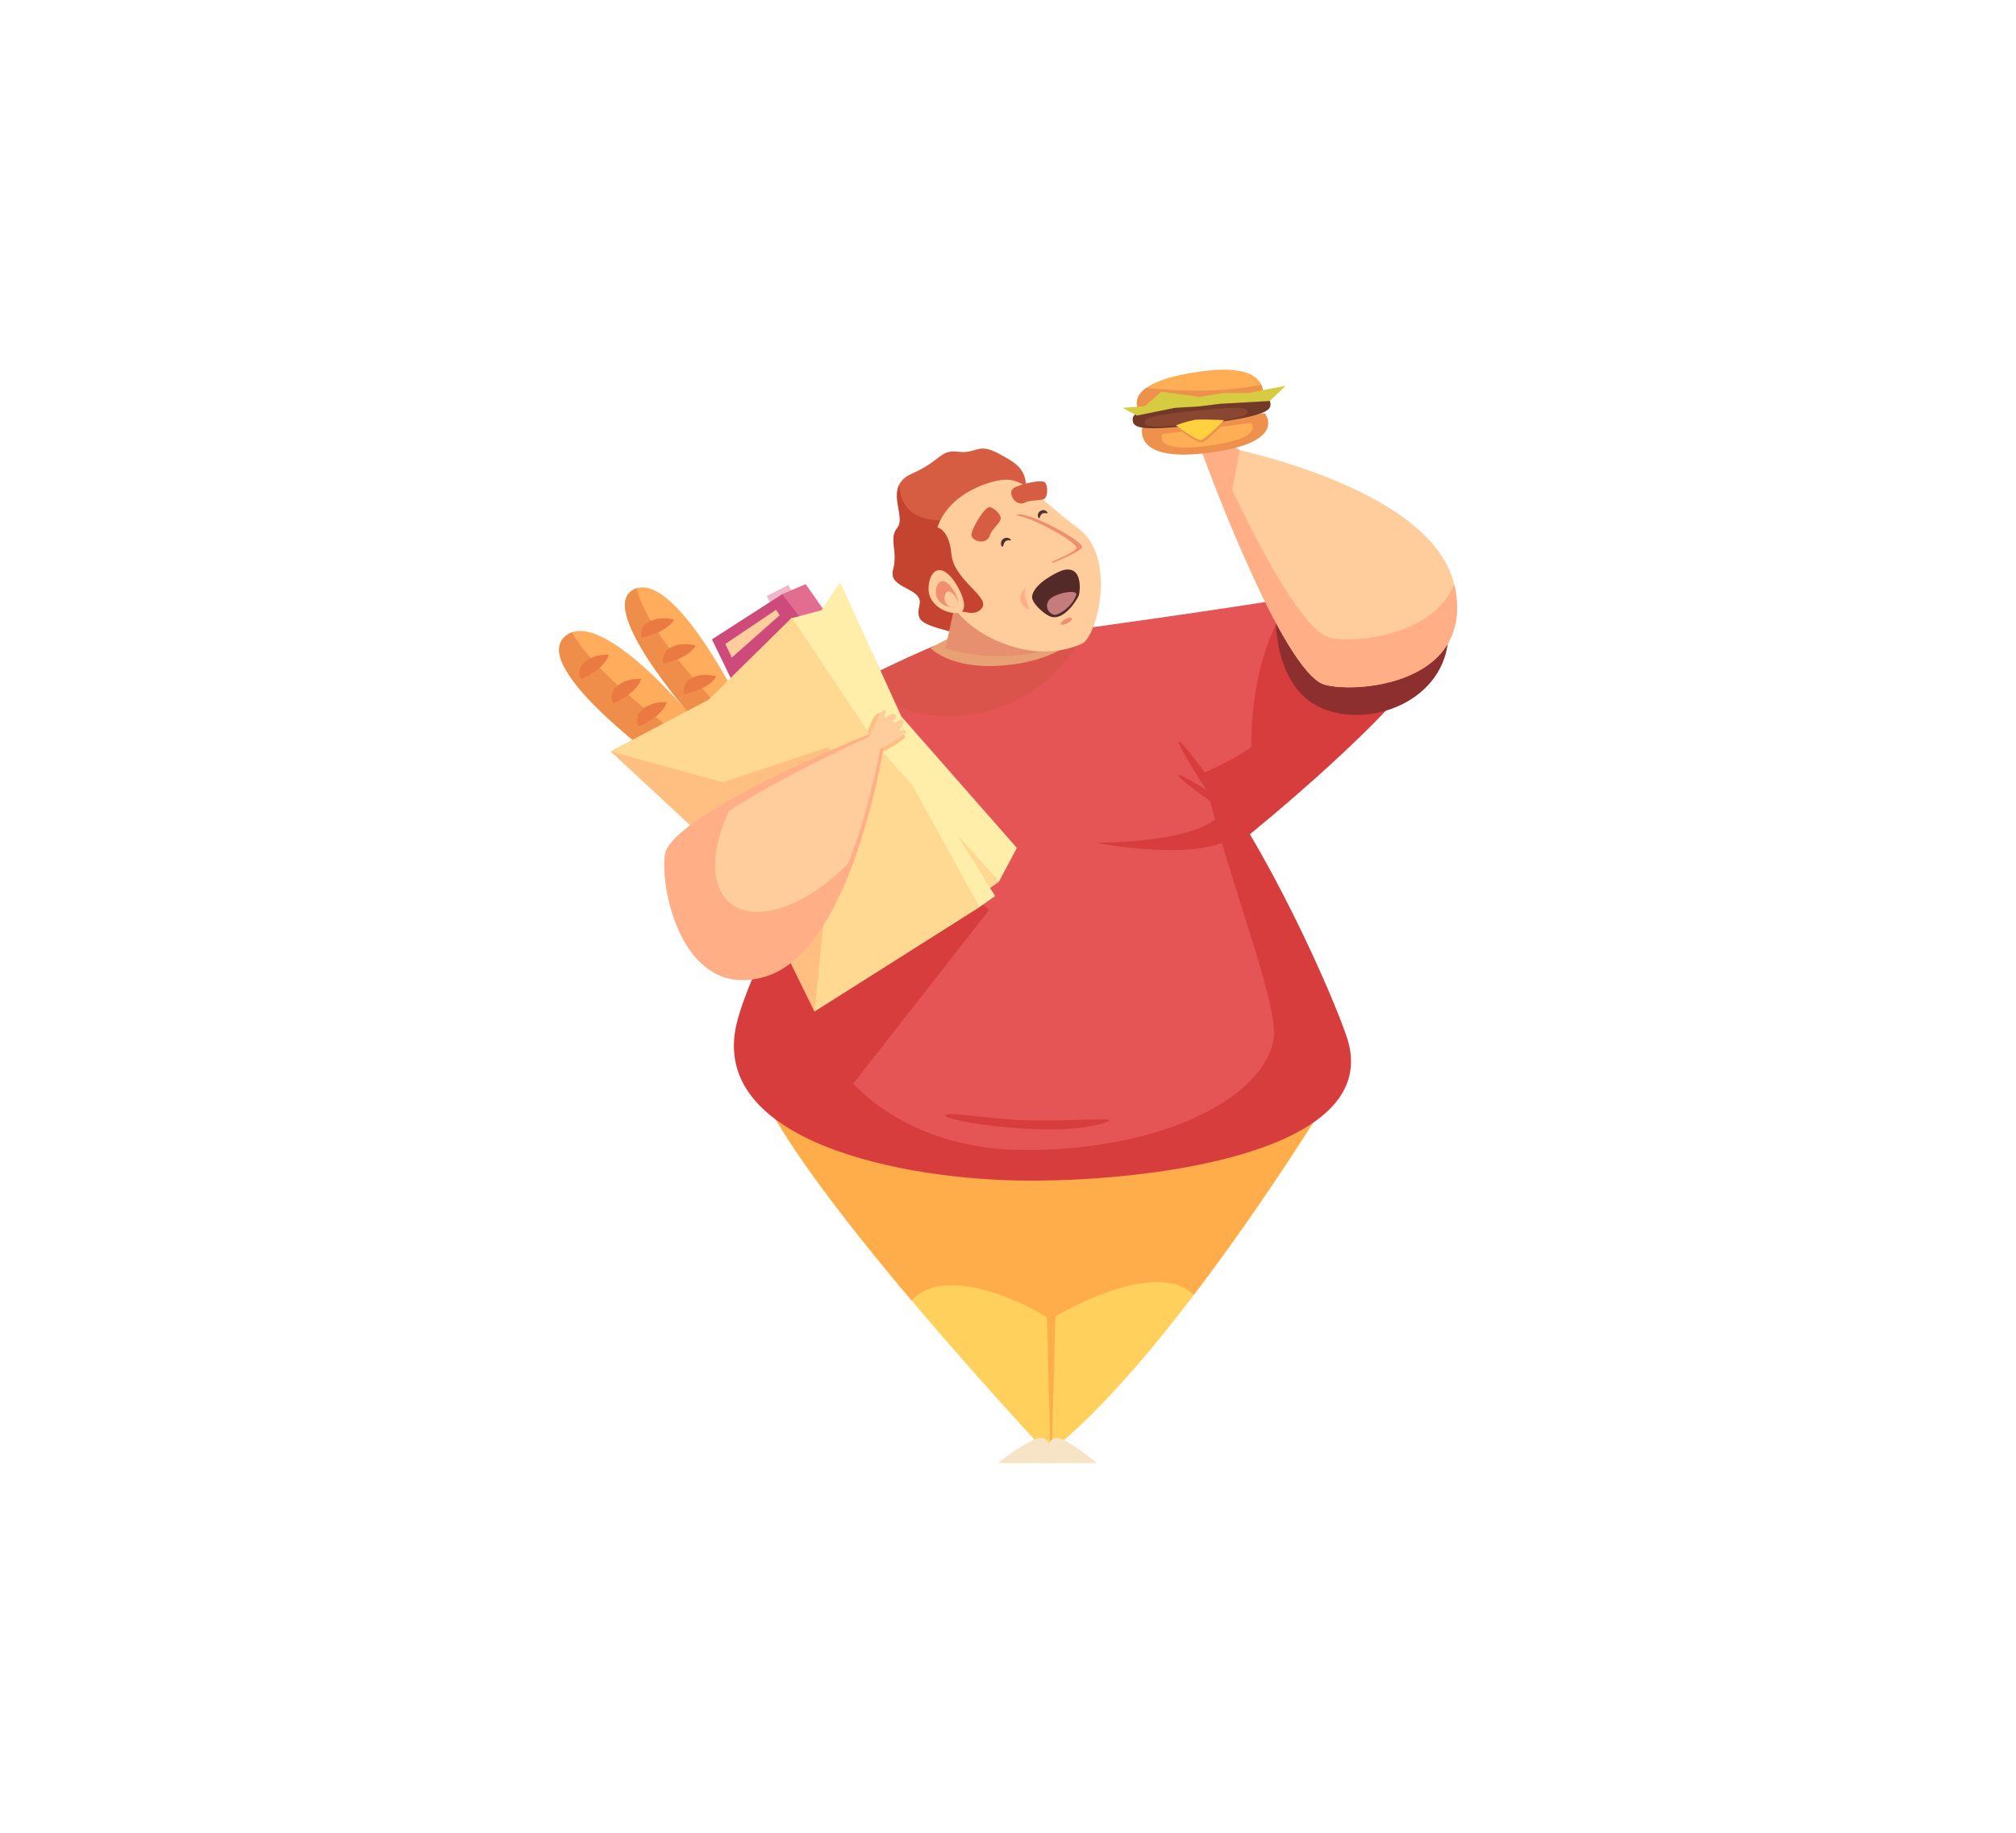 <?xml version="1.0" encoding="UTF-8"?> <svg xmlns="http://www.w3.org/2000/svg" viewBox="0 0 505.94 459.94"> <defs> <style>.cls-1{isolation:isolate;}.cls-2{fill:#efb6ca;}.cls-3{fill:#ffd05c;}.cls-4{fill:#ffad4a;}.cls-5{fill:#e55555;}.cls-6{fill:#d83d3d;}.cls-7{fill:#f7e4c6;}.cls-8{fill:#ffeea9;}.cls-9{fill:#d65d41;}.cls-10{fill:#c44430;}.cls-11,.cls-25{fill:#ffcd9c;}.cls-12{fill:#8e2f2f;}.cls-13{fill:#ffae85;}.cls-14{fill:#ed914c;}.cls-15{fill:#ffae55;}.cls-16{fill:#723828;}.cls-17{fill:#d15443;opacity:0.5;mix-blend-mode:multiply;}.cls-18{fill:#ef8f6f;}.cls-19{fill:#e26d91;}.cls-20{fill:#ce4a7a;}.cls-21{fill:#ffad5c;}.cls-22{fill:#ef8e4b;}.cls-23{fill:#ffbf80;}.cls-24{fill:#ffd892;}.cls-25{mix-blend-mode:overlay;}.cls-26{fill:#ea7a42;}.cls-27{fill:#d6cb41;}.cls-28{fill:#894631;}.cls-29{fill:#ffd13e;}.cls-30{fill:#4f3131;}.cls-31{fill:#542a29;}.cls-32{fill:#c47c7c;}</style> </defs> <g class="cls-1"> <g id="_1" data-name="1"> <rect class="cls-2" x="192.67" y="148.06" width="6.1" height="2.57" transform="translate(-46.59 105.79) rotate(-27.16)"></rect> <path class="cls-3" d="M189,268.17c4.48,22.52,72.54,95.15,72.54,95.15h3.18c31.91-25.9,72.59-94,72.59-94C266.93,249.4,189,268.17,189,268.17Z"></path> <path class="cls-4" d="M263.58,331.18c7.83-5.05,28.11-14.4,36-6.21,20.66-27.15,37.7-55.68,37.7-55.68C266.93,249.4,189,268.17,189,268.17c2.32,11.65,21.66,36.72,39.78,58.2C236.6,317.39,256.76,326.38,263.58,331.18Z"></path> <polygon class="cls-4" points="264 362.99 265.44 308.12 262.15 308.11 263.59 362.99 264 362.99"></polygon> <path class="cls-5" d="M187.41,255.93c5-20.87,42.69-91.1,52.82-96.2,14.07-7.07,28.29-3,40.54,2.1,13.7,5.74,48.32,78.16,54.44,96.45,9.41,28.09-43.34,35-76.76,35C226.31,293.3,180.28,285.52,187.41,255.93Z"></path> <path class="cls-6" d="M338,260.28c-3.66-10.93-19.79-47.62-36.29-68.83,2.78,19.24,19.54,60,17.93,69.27-2.69,15.49-29.54,28.2-63.21,27.87S204.24,266,203.23,250.2c-.74-11.65,10.74-47.2,23.3-73.88-15.77,23.61-38,65.32-41.65,80.49-7.13,29.6,41.63,39.48,73.77,39.48C292.07,296.29,347.4,288.37,338,260.28Z"></path> <polygon class="cls-6" points="209.29 278.15 248.18 228.4 235.81 217.04 198.43 244.56 209.29 278.15"></polygon> <path class="cls-7" d="M250.41,367.18h14.32s-.68-6.67-3.75-6.32S250.41,367.18,250.41,367.18Z"></path> <path class="cls-7" d="M275.26,367.18H261.84s.64-6.67,3.52-6.32S275.26,367.18,275.26,367.18Z"></path> <path class="cls-5" d="M269.88,158s61-8.34,65.09-10.2c8.63-4,29.83.44,24.15,14.24-6.16,15-48.48,44.28-48.48,44.28Z"></path> <path class="cls-6" d="M315.6,198.1c-3.28-8.59-2-37.37,10.35-49.49l23.24,20.2Z"></path> <path class="cls-6" d="M346.32,147.18c1.59,11-22.22,38.38-45.64,47.29l11.64,16S354,177,360.13,162C362.61,156,350.82,149.7,346.32,147.18Z"></path> <path class="cls-5" d="M240.86,159.43s-55,21.07-65.24,43.6c-2.06,4.54.5,22.63,3.1,23.83s63.17-12.19,63.17-12.19Z"></path> <path class="cls-8" d="M233.53,162.66s5.05,5.39,17.91,4.37c6-.47,12.67-1.95,18.79-6.55C256.52,155.31,244.54,155.82,233.53,162.66Z"></path> <path class="cls-9" d="M250.59,113.81c-5.22-2.83-5.47.16-10.09-.45s-4.32,2.31-11.64,5.5-1.26,10.59-3.61,13.51.24,5.76-1.1,10.62,7.73,4.32,6.64,8.85.8,4.74,10.79,7.45l15.53-32.95C258.61,118.09,255.81,116.64,250.59,113.81Z"></path> <path class="cls-10" d="M243.76,130.68c-9.29,0-17.23.92-18.1-9-1.76,3.59,1.39,8.48-.41,10.73-2.35,2.93.24,5.76-1.1,10.62s7.73,4.32,6.64,8.85.8,4.74,10.79,7.45l10.55-22.38C249.56,138.48,246.91,130.68,243.76,130.68Z"></path> <path class="cls-11" d="M237.24,162.66l4.35-19.1,26.81,4.78,1.72,12.38S254.77,168.15,237.24,162.66Z"></path> <path class="cls-6" d="M307.94,206.1s-12.12-18-12.12-19.87,11.11,14,11.11,14Z"></path> <path class="cls-6" d="M311.66,206.65s-15.48-10.58-16-12.05,13.46,7.68,13.46,7.68Z"></path> <path class="cls-6" d="M274.94,211.48s31.06.26,32.33-9.59c0,0,4.33,7.13.5,9.09C297.92,216,274.94,211.48,274.94,211.48Z"></path> <path class="cls-6" d="M275.7,282.19c-13.35,3.56-42.93-1.52-37.87-2.53,2.29-.46,11.65,1.39,21.71,1.52C271.65,281.33,284,280,275.7,282.19Z"></path> <path class="cls-12" d="M320.15,153.91s-1,19.44,12.62,24.24,32.83-4.29,30.56-22.22S320.15,153.91,320.15,153.91Z"></path> <path class="cls-11" d="M331.32,171.37c4.9,2.86,39.13,2,33.76-24.1s-61.14-35.84-61.14-35.84l-2.58,1.25S320.18,164.85,331.32,171.37Z"></path> <polygon class="cls-13" points="308.95 124.53 311.14 112.92 304.24 109.72 302.22 112.08 308.95 124.53"></polygon> <path class="cls-13" d="M364.92,146.59c-5.39,14-28.29,15.14-32.33,13-8.38-4.41-22-33.16-28.65-48.18h0l-2.58,1.25s18.82,52.17,30,58.69c4.9,2.86,39.13,2,33.76-24.1C365,147,365,146.82,364.92,146.59Z"></path> <path class="cls-14" d="M286.69,107.24l30.74-3.53s6.36,7.78-15.81,10.12C284.23,115.66,286.69,107.24,286.69,107.24Z"></path> <path class="cls-15" d="M291.72,108.93l22.22-2.76s3.92,4-12.09,5.88C289.29,113.52,291.72,108.93,291.72,108.93Z"></path> <path class="cls-15" d="M316.85,99.36l-30.65,4.31s-6.54-7.61,15.56-10.51C319.1,90.88,316.85,99.36,316.85,99.36Z"></path> <path class="cls-14" d="M299.82,98a103.7,103.7,0,0,1-12.13-.66c-4.31,3.08-1.49,6.35-1.49,6.35l30.65-4.31a4.62,4.62,0,0,0-.31-2.81A81.57,81.57,0,0,1,299.82,98Z"></path> <path class="cls-16" d="M318.84,101.24c-.2-1.69-1.51-2.91-17.65-.9s-17.12,3.52-16.92,5.2,1.51,2.9,17.64.9S319,102.92,318.84,101.24Z"></path> <path class="cls-17" d="M235.05,179.67c21.67,1.58,34.05-13.79,37.7-22.12l-2.87.4h0l-.15,0-.77-5.54-10.85-5.86-16.52-2.95-3.83,16.81c-1,.45-1.9.95-2.84,1.49-3.57,1.51-8.48,3.69-14,6.38l-2.09-4.61C218.56,170.47,221.19,178.66,235.05,179.67Z"></path> <path class="cls-11" d="M239.28,152.15c4.07,6.93,19.46,15.16,32.26,9.38,3.81-1.72,8.88-21.75-1-29s-13.09-12.83-19.14-12.08S225.37,128.5,239.28,152.15Z"></path> <path class="cls-10" d="M231.51,137.08c1.85-7.92,6.74-4.89,7.24,1.85s10.1,10.94,7.58,13.8-6.57-1.18-7.92,1.52S231.51,137.08,231.51,137.08Z"></path> <path class="cls-11" d="M239.09,145.32c-3.48-4.42-6.06-1.68-6.06,2.53s5.05,6.56,7.74,5.89S240.94,147.68,239.09,145.32Z"></path> <path class="cls-18" d="M238.58,147.17c-2.22-2.66-3.76-.92-3.69,1.67s3.24,3.95,4.89,3.49S239.77,148.59,238.58,147.17Z"></path> <path class="cls-11" d="M239.39,149.27c-1.43-1.71-2.41-.6-2.37,1.07a2.68,2.68,0,0,0,3.13,2.23C241.21,152.27,240.15,150.18,239.39,149.27Z"></path> <polygon class="cls-19" points="185.29 169.27 196.32 149.1 202.19 146.59 208.48 155.58 185.29 169.27"></polygon> <polygon class="cls-20" points="183.44 170.28 178.67 160.45 196.32 149.1 204.58 159.97 183.44 170.28"></polygon> <path class="cls-21" d="M168.73,193.44s-36.22-25.73-26.92-33.76,34,22.74,34,22.74Z"></path> <path class="cls-22" d="M170.58,184.52s-21.32-15.15-27-25.83a5.28,5.28,0,0,0-1.73,1c-9.3,8,26.92,33.76,26.92,33.76l7.12-11s-.82-1-2.21-2.63Z"></path> <path class="cls-21" d="M176.38,183.08s-27.13-29.86-17.44-35.1,25.77,26.79,25.77,26.79Z"></path> <path class="cls-22" d="M180.2,177.06s-18.68-19.35-20.34-29.46a4.83,4.83,0,0,0-.92.38c-9.69,5.24,17.44,35.1,17.44,35.1l8.33-8.31s-.3-.6-.84-1.6Z"></path> <polygon class="cls-8" points="250.7 221.25 204.58 207.44 198.56 155.17 206.13 153.15 210.86 146.11 226.2 179.79 255.19 212.78 250.7 221.25"></polygon> <path class="cls-23" d="M221.41,180.84a14.64,14.64,0,0,0-6.49,9.65l1.76,1.33c3.48-2.81,9-4.92,9.4-6.19C226.19,185.2,222.32,180.27,221.41,180.84Z"></path> <path class="cls-23" d="M224.79,186.7c1.24-.79,2.72-1.47,2.31-2.06-.63-.91-1-.26-2.77.38C221.94,185.89,224.79,186.7,224.79,186.7Z"></path> <path class="cls-23" d="M222.3,182.47c1-.93,2.06-1.6,1.52-2.2-.93-1-2.18,0-3.15,1C219.16,182.92,222.3,182.47,222.3,182.47Z"></path> <path class="cls-23" d="M220.85,183.58c-2.33-.44,1.38-4.81-.33-4.6-1.36.18-2.79,4.37-3.57,7.12C217.17,188.43,220.85,183.58,220.85,183.58Z"></path> <path class="cls-23" d="M224.2,184.1c1.2-.78,2.32-1.63,1.91-2.22-.67-1-1.74,0-3.09.74C220.92,183.75,224.2,184.1,224.2,184.1Z"></path> <polygon class="cls-23" points="204.38 253.84 188.36 221.2 153.24 188.57 177.81 175.63 198.7 155.07 220.4 187.58 250.7 221.25 246.43 224.26 245.8 227.64 204.38 253.84"></polygon> <polygon class="cls-24" points="204.38 253.84 210.97 190.27 207.61 187.58 181.34 196.33 153.24 188.57 177.81 175.63 198.7 155.07 220.4 187.58 250.7 221.25 246.43 224.26 245.8 227.64 204.38 253.84"></polygon> <path class="cls-11" d="M169.08,213.43c-2.41,4.78,0,37.25,22.39,30.73s30.65-58.75,30.65-58.75l-1.1-2.36S174.57,202.55,169.08,213.43Z"></path> <path class="cls-13" d="M221.58,184.25c-1.13,6.88-9.37,52.79-30.07,58.82-13.81,4-20.19-7.15-22.48-17.42,1.88,10.75,8.16,23.74,22.89,19.45,22.38-6.52,30.2-59.69,30.2-59.69Z"></path> <path class="cls-13" d="M170.31,214.65c4.52-9.82,42.39-27.37,50.89-31.21l-.18-.39s-48.24,19.24-53.73,30.12c-2.15,4.24,1.29,31.3,17.79,32.7C172,241.16,168.51,218.57,170.31,214.65Z"></path> <path class="cls-13" d="M183.52,226.86c-6-4.56-5.15-15.74,1.35-27-8.5,4.68-15.66,9.51-17.58,13.32-2.42,4.78,2.24,38.45,24.63,31.93,10.73-3.13,18.11-17,22.89-30.55C204.16,226.63,190.49,232.14,183.52,226.86Z"></path> <polygon class="cls-8" points="245.8 227.64 249.74 224.87 240.39 209.79 227.09 193.6 245.8 227.64"></polygon> <polygon class="cls-25" points="182.02 161.61 183.66 165.02 195.66 154.41 194.77 153.03 182.02 161.61"></polygon> <path class="cls-26" d="M161.08,160a3.33,3.33,0,0,1,1.84-4,8.58,8.58,0,0,1,6.2-.48S167.94,158.48,161.08,160Z"></path> <path class="cls-26" d="M166.51,166.52a3.33,3.33,0,0,1,1.84-4c2.78-1.6,6.2-.48,6.2-.48S173.37,165,166.51,166.52Z"></path> <path class="cls-26" d="M153.91,176.51a3.33,3.33,0,0,1,1-4.33c2.37-2.14,6-1.78,6-1.78S160.31,173.61,153.91,176.51Z"></path> <path class="cls-26" d="M145.83,170.45a3.33,3.33,0,0,1,.95-4.33c2.37-2.14,6-1.78,6-1.78S152.23,167.55,145.83,170.45Z"></path> <path class="cls-26" d="M160.35,182.32a3.33,3.33,0,0,1,1-4.33c2.37-2.14,6-1.78,6-1.78S166.75,179.42,160.35,182.32Z"></path> <path class="cls-26" d="M171.68,174.22a3.34,3.34,0,0,1,1.85-4c2.77-1.59,6.2-.48,6.2-.48S178.55,172.74,171.68,174.22Z"></path> <polygon class="cls-27" points="281.76 102.36 285.3 104.29 294.77 102.36 301.12 101.97 306.13 101.34 318.68 100.63 322.67 96.8 313.33 98.62 307.01 98.62 300.95 99.62 291.48 98.28 287.32 101.91 281.76 102.36"></polygon> <path class="cls-28" d="M313.09,103.35c0-.9-.8-1.55-12.83-.32s-12.91,2-12.94,3,.81,1.54,12.83.32S313.06,104.25,313.09,103.35Z"></path> <path class="cls-14" d="M295.3,107.38a26.63,26.63,0,0,1,5-1.42c1.64-.14,7.07.1,7.07.1s-4.77,5-5.91,5S295.3,107.38,295.3,107.38Z"></path> <path class="cls-29" d="M295.11,106.75a26.63,26.63,0,0,1,5-1.42c1.64-.14,7.07.1,7.07.1s-4.77,5-5.91,5S295.11,106.75,295.11,106.75Z"></path> <path class="cls-11" d="M222.66,180a13.4,13.4,0,0,0-6,8.72l1.56,1.11c3.06-2.45,7.85-4.28,8.21-5.38C226.56,184,223.5,179.46,222.66,180Z"></path> <path class="cls-11" d="M225.32,185.35c1.08-.69,2.33-1.27,2-1.79-.47-.82-.81-.24-2.35.31C222.93,184.62,225.32,185.35,225.32,185.35Z"></path> <path class="cls-11" d="M223.39,181.53c.93-.85,1.87-1.45,1.43-2-.77-1-1.93,0-2.84.9C220.58,181.88,223.39,181.53,223.39,181.53Z"></path> <path class="cls-11" d="M222.07,182.52c-2.07-.44,1.41-4.51-.14-4.36-1.25.12-2.65,4.1-3.4,6.62C218.7,186.86,222.07,182.52,222.07,182.52Z"></path> <path class="cls-11" d="M225,183.05c1.07-.7,2.06-1.44,1.75-2-.51-.9-1.48,0-2.69.61C222.12,182.68,225,183.05,225,183.05Z"></path> <path class="cls-30" d="M261.11,128.24a1.23,1.23,0,0,0-.5,1.67c.33.54.34-.62.95-1s1.6.18,1.27-.37A1.24,1.24,0,0,0,261.11,128.24Z"></path> <path class="cls-11" d="M254.34,129.81c.13-2.83,16.21,5.47,16.52,7.57.15.94-7.29,4-7.29,4S254.31,130.26,254.34,129.81Z"></path> <path class="cls-18" d="M255.07,129.36c3.79.4,14.82,6.4,15.08,8.11.11.72-4.19,2.66-6.18,3.51l.25.3s7.5-3.05,7.37-4C271.29,135.28,256.53,127.6,255.07,129.36Z"></path> <path class="cls-30" d="M253.62,135.37a1.42,1.42,0,0,0-2.23,1.72c.43.55.34-.8,1-1.28S254,135.92,253.62,135.37Z"></path> <path class="cls-9" d="M248.45,134.27c-.78,2.8-5.24,1.55-4.61-.52s3.43-6.8,4.67-6.47,2.92,2.11,2.61,3.1S248.77,133.11,248.45,134.27Z"></path> <path class="cls-9" d="M257.36,126.07c-2.54,1.41-4.77-2.66-2.85-3.66s7.25-2.31,7.89-1.19.53,3.56-.39,4S258.42,125.48,257.36,126.07Z"></path> <path class="cls-31" d="M266.66,143.12c-1.22.4-7,3.15-7.62,6.37-.38,1.78,3,4.54,4.31,5.13,3.58,1.64,7.15-4.41,7.42-5.27S271.87,141.68,266.66,143.12Z"></path> <path class="cls-32" d="M263.08,150.88c1-2,7.66-3.21,7-1.52-1.22,3.29-4.68,5.06-5.48,4.93A2.29,2.29,0,0,1,263.08,150.88Z"></path> <path class="cls-18" d="M269,155.15c-.14-.27-.88-.16-1.65.25s-1.27,1-1.12,1.25.88.16,1.65-.25S269.17,155.43,269,155.15Z"></path> <path class="cls-13" d="M258,152.92c1.19.74-2.15-4.43-.18-5.87C257.85,147.05,253.71,150.25,258,152.92Z"></path> </g> </g> </svg> 